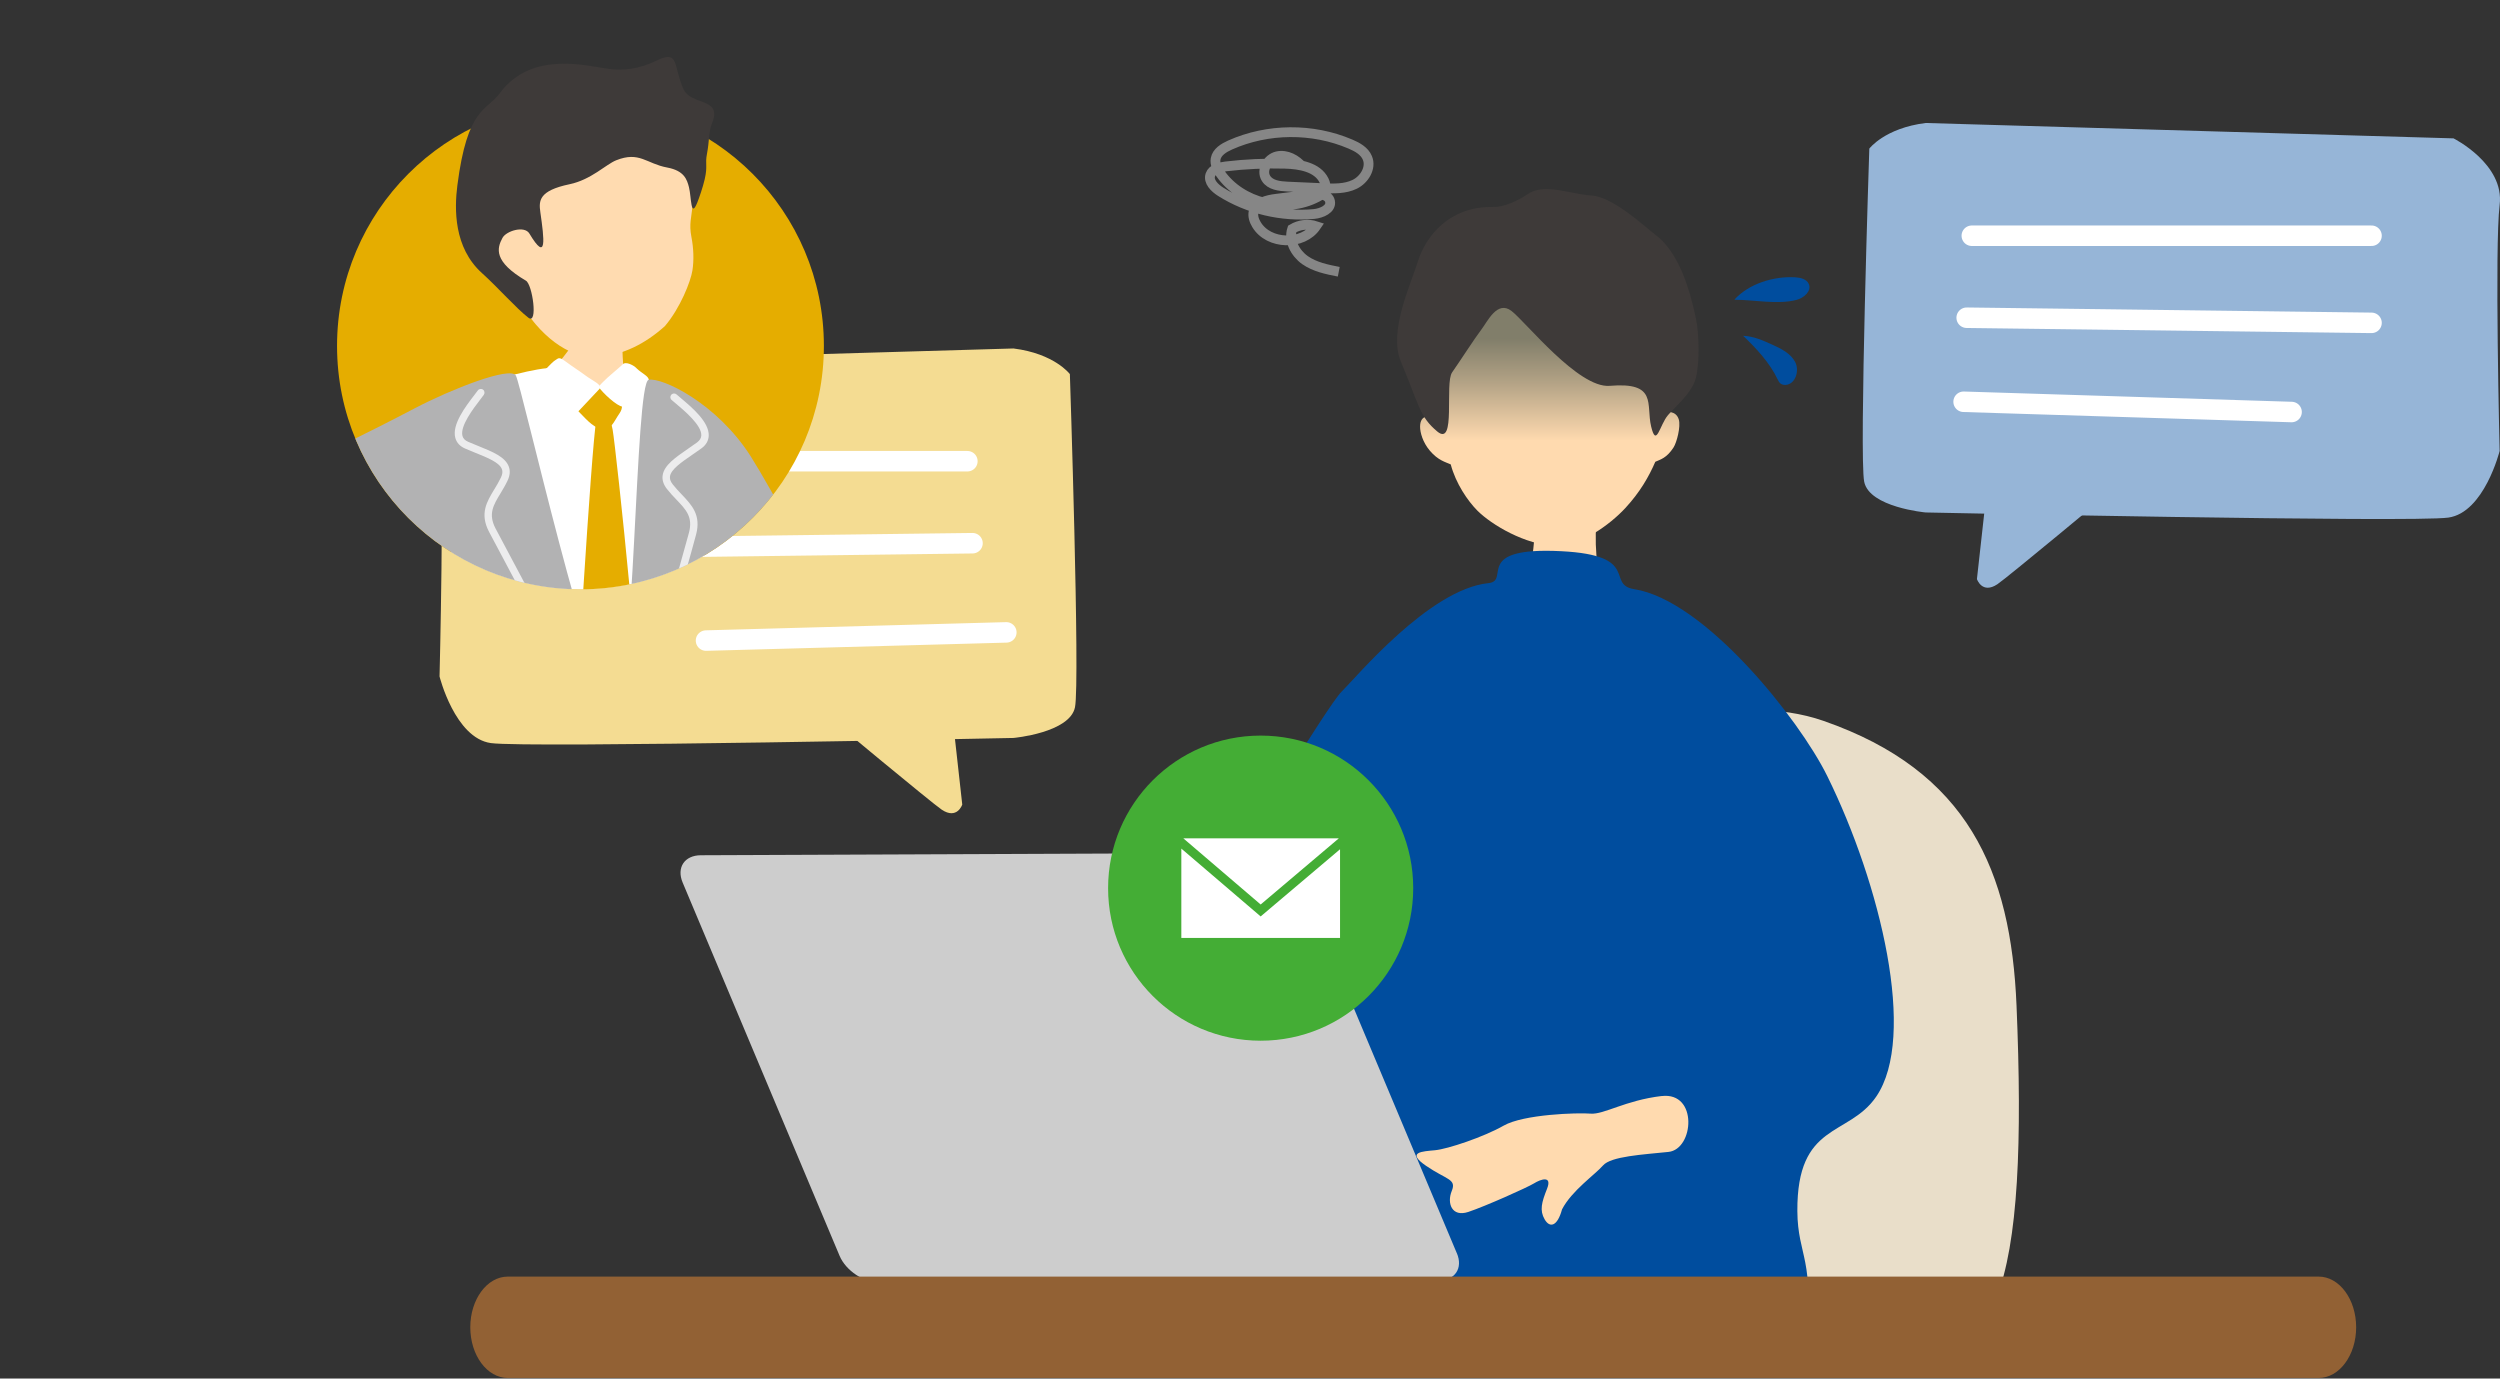 <svg height="269" viewBox="0 0 487.84 269" width="487.84" xmlns="http://www.w3.org/2000/svg" xmlns:xlink="http://www.w3.org/1999/xlink"><rect x="0" y="0" width="487.84" height="269" fill="#333333" stroke="none"/><clipPath id="a"><path d="m65.77 11h422v258h-422z"/></clipPath><linearGradient id="b" gradientUnits="userSpaceOnUse" x1="302.4" x2="302.4" y1="106.52" y2="47.96"><stop offset=".35" stop-color="#ffdaaf"/><stop offset=".56" stop-color="#ad9e82"/><stop offset=".69" stop-color="#817e6a"/></linearGradient><clipPath id="c"><path d="m160.77 67.5c0 26.23-21.27 47.5-47.5 47.5s-47.5-21.27-47.5-47.5c0-12.93 5.16-24.65 13.54-33.21s-.54-34.29 33.96-34.29c42.5 0 23.84 24.81 32.31 32.68 9.34 8.67 15.19 21.06 15.19 34.82z"/></clipPath><g clip-path="url(#a)"><path d="m298.36 151.27c16.1-9.51 40.62-16.47 57.45-10.61 28.21 9.81 36.6 29.28 37.69 55.62 1.1 26.35.39 46.2-4 57.18s-67.6 3.65-89.56 4.74c-21.96 1.1-86.59 8.3-68.21-5.34 33.05-24.52 45.61-23.64 44.22-44.69s9.22-48.13 22.4-56.91z" fill="#e9dec9"/><path d="m301.02 97.75c.66 0 9.36.62 10.19.54.33 1.4.13 6.05.19 7.96.18 5.49 1.74 13.72-.27 15.83-3.2 2.93-10.43 2.93-12.72-1.37-1.28-2.1.64-10.7.99-15.6.18-2.53 1.62-6.42 1.62-7.35z" fill="#ffdaaf"/><path d="m324.65 80.71c.91-14.9-3.9-32.76-21.95-32.76s-23.58 19-22.67 33.9c-.84-.85-2.92-1.05-2.92 1.4 0 1.14.51 3.05 1.91 4.7 1.62 1.91 3.06 2.21 4.07 2.67.99 3.73 3.31 7.12 5.21 9.03 2.74 2.74 9.37 6.71 15.26 6.86 4.7.13 10.55-4.07 13.6-7.37 2.87-3.11 4.58-6.1 5.85-9.03 1.01-.46 2.2-.7 3.56-2.8.62-.96 1.44-4.08 1.02-5.47-.53-1.73-2.45-1.62-2.92-1.14z" fill="url(#b)"/><path d="m291.3 40.38c2.03.13 5.01-1.25 6.81-2.5 3.22-2.23 8.32.02 12.51.28s10.5 6.23 12.24 7.51c4.73 3.48 6.81 10.57 8.06 16.41.66 3.08.76 8.76 0 11.68s-3.77 5.32-5.42 7.23-2.29 6.53-3.31 2.21 1.31-8.7-8.09-7.91c-6.08.51-16.34-12.44-19.14-14.6s-4.67 2.04-5.95 3.7c-1.27 1.65-4.12 6.1-5.64 8.26-1.53 2.16.84 14.69-2.92 11.54-3.45-2.89-3.48-5.01-7.09-13.63-2.44-5.82 1.81-14.74 3.34-19.6 1.49-4.73 5.98-10.71 14.6-10.57z" fill="#3e3a39"/><path d="m238.52 170.28c2.81-3 20.51-32.62 23.28-35.32s17.08-19.99 28.65-21.17c4.43-.45-3.26-7.12 14.23-6.23 15.64.8 8.6 6.52 14.23 7.41 13.74 2.17 32.15 25.29 37.66 36.48 10.38 21.05 17.58 50.86 9.53 62.57-5.43 7.89-15.48 4.88-15.37 22.32.06 8.95 3.62 9.45 1.39 25.42-.48 3.44-41.82 1.31-46.85-1.78-4.06-2.49-29.72-.57-36.18 0s-23.14.45-23.72-7.12c-1.32-17.15 14.07-23.48 15.39-32.9s2.95-21.9.04-24.24c-3.18-2.55-14.46 12.43-28.25 8.36" fill="#004d9e"/><path d="m324.26 213.87c-7.13.85-11.29 3.65-13.86 3.44s-13.09.12-16.98 2.34-10.93 4.57-13.38 4.8c-2.45.24-5.75.32-1.74 3.06s5.96 2.53 4.99 4.89-.02 5.17 3.24 4.09c3.25-1.08 11.48-4.75 12.81-5.57 1.33-.83 3.6-1.6 2.54 1.06-1.06 2.67-1.47 4.2-.47 5.95s2.49 1.42 3.4-1.94c1.9-3.67 6.45-6.78 8-8.57 1.56-1.79 7.79-2.12 12.77-2.64s5.8-11.74-1.32-10.9z" fill="#ffdaaf"/><path d="m284.29 244.55c1.23 2.92-.36 5.31-3.54 5.33l-108.93.45c-3.17.01-6.77-2.36-7.99-5.28l-30.62-72.83c-1.23-2.92.36-5.31 3.53-5.33l108.93-.45c3.17-.01 6.77 2.36 7.99 5.28l30.62 72.83z" fill="#cdcdcd"/><path d="m459.77 259c0 5.46-3.28 9.89-7.32 9.89h-353.36c-4.04 0-7.32-4.43-7.32-9.89 0-5.46 3.28-9.89 7.32-9.89h353.36c4.04 0 7.32 4.43 7.32 9.89z" fill="#926134"/><path d="m350.29 54.11c1.05.06 2.28.35 2.68 1.33.57 1.36-.95 2.69-2.37 3.07-3.71.99-8.37-.03-12.17-.02 2.81-3.14 7.69-4.62 11.86-4.38z" fill="#004d9e"/><path d="m340.14 65.53c1.98.06 3.85.89 5.66 1.71 1.74.79 3.61 1.7 4.5 3.4s.05 4.35-1.86 4.47c-.36.02-.75-.06-1.03-.29-.25-.21-.39-.52-.54-.81-1.5-3.16-4.18-6.09-6.73-8.48" fill="#004d9e"/><path d="m261.24 53.03c-2.3-.45-4.68-.93-6.6-2.28-1.91-1.36-3.23-3.85-2.49-6.08 1.39-.84 3.15-1.05 4.69-.54-2.59 3.83-9.27 3.66-11.65-.3-.46-.76-.77-1.67-.56-2.53.43-1.75 2.61-2.29 4.4-2.51 2.31-.29 4.62-.57 6.94-.86 1.4-.17 3.3-.01 3.57 1.37.3 1.48-1.64 2.32-3.14 2.46-6.32.59-12.82-.95-18.19-4.33-1.19-.75-2.48-2-2.02-3.33.4-1.14 1.82-1.48 3.02-1.63 3.82-.45 7.68-.63 11.53-.52 2.9.08 6.31.65 7.61 3.24.29.58.45 1.27.22 1.87-.25.66-.89 1.08-1.51 1.4-6.28 3.3-14.87 1.21-18.93-4.62-.58-.84-1.1-1.83-.92-2.83.24-1.34 1.58-2.15 2.82-2.71 7.36-3.28 16.09-3.35 23.5-.18 1.34.57 2.75 1.35 3.3 2.71.8 1.93-.59 4.21-2.47 5.13s-4.07.85-6.15.76c-2.32-.1-4.64-.21-6.96-.31-1.56-.07-3.37-.27-4.2-1.59-1.01-1.59.32-3.9 2.16-4.32s3.75.62 4.96 2.06" fill="none" stroke="#868686" stroke-miterlimit="10" stroke-width="1.91"/><path d="m375.77 24 103 3s10 5 9 13 0 48 0 48-3 12-10 13-102-1-102-1-11-1-12-6 1-65 1-65 3-4 11-5z" fill="#96b5d7"/><path d="m387.77 95-2 18s1 3 4 1c1.86-1.24 22-18 22-18z" fill="#96b5d7"/><g fill="none" stroke="#fff" stroke-linecap="round" stroke-linejoin="round" stroke-width="4"><path d="m384.77 46h78"/><path d="m383.77 62 79 1"/><path d="m383.17 78.4 64 2"/></g><path d="m197.77 68-103 3s-10 5-9 13 0 48 0 48 3 12 10 13 102-1 102-1 11-1 12-6-1-65-1-65-3-4-11-5z" fill="#f4dc92"/><path d="m185.77 139 2 18s-1 3-4 1c-1.86-1.24-22-18-22-18z" fill="#f4dc92"/><path d="m188.77 90h-78" fill="none" stroke="#fff" stroke-linecap="round" stroke-linejoin="round" stroke-width="4"/><path d="m189.77 106-79 1" fill="none" stroke="#fff" stroke-linecap="round" stroke-linejoin="round" stroke-width="4"/><path d="m196.37 123.4-58.6 1.6" fill="none" stroke="#fff" stroke-linecap="round" stroke-linejoin="round" stroke-width="4"/><circle cx="113.27" cy="67.5" fill="#e5ad00" r="47.5"/><g clip-path="url(#c)"><path d="m121.72 59.11c-.59-.05-8.38-.2-9.11-.34-.41 1.22-.68 8.2-1.68 9.58-2.27 3.16-8.93 10.42-11.07 13.59-1.82 2.7 7.11 7.84 11.09 8.07 15 .84 20.69 2.2 19.21-3.92-.57-2.37-5.91-9.4-7.94-12.34-1.29-1.87-.58-13.81-.51-14.64z" fill="#ffdbb0"/><path d="m132.66 78.56c-.42-1.86-9.38-6.87-10.82-5.24-1.12 1.27-4.39 3-6.8 1.77-2.7-1.38-4.7-2.54-5.66-3.08-1.82-1.03-11.22 1.57-13.16 2.32-.56.18-7.22 8.2-7.88 11.02-1.52 15.27 1.5 22.06-2.2 37.13.12 1.29-.45 5.1-.89 7.46-.71 3.81-6.2 35.73-6.96 42.5-1.04 9.32 3.57 42.65 7.6 42.85s32.24 4.91 36.65 4.85c4.41-.05 17.8 1.31 17.98-.61.14-1.49 3.02-67.33 1.24-82.91-2.44-21.01-6.25-38.24-9.1-58.06z" fill="#fff"/><path d="m19.27 63.1c-.38 1.1-.63 2.48-2.66 2.75-6.78.88-7.95 1.79-10.43-1.82-.91-1.33-3.99-5.25-5.43-9.5-1.72-5.05-.05-9.16 1-11.67 1.25-2.97 7.2-4.69 9.1-4.6 4.04.21 7.27 2.11 7.59 4.51.55 4.08 2.57.66 4.26 4.37 1.93 4.24-1.61 7.64-2.44 10.63-1.47 3.85-.19 3.03-.98 5.32z" fill="#ffdbb0"/><path d="m1.75 65.03c.25 3.88-1.32 9.16 4.41 8.98s16.71.22 16.73-3.5c.02-4.83 1.42-7.58-2.11-8.09s-19.26-.9-19.03 2.61z" fill="#fff"/><path d="m233.78 184.42c.33-2.88-.41-4.46 1.67-5.35s3.09.33 4.45-1c1.8-1.76-.56-4.6-2.52-6.26s-6.8-2.64-8.75-3.98c-1.95-1.35-1.24-1.62-1.91-2.64-2.51-3.82-8.85-4.47-12.46-3.32-1.53.49-4.44 2.32-6.31 2.34-2.72.65-4.37 3.21-4.93 7.74-.19 2.12 1.27 4.78 2.77 5.82 1.03.84 2 1.91 3.06 3.2 3.02 3.66 6.09 8.28 8.23 8.99 2.15.7 2.84 1.01 5.33-.85s2.6-1.11 5.9-1.6 5.13-.21 5.46-3.08z" fill="#ffdbb0"/><path d="m211.25 161.07c-3.32-2.02-9.01-4.76-12.16.03-3.14 4.79-7.05 10.33-3.6 11.73s5.75 5.64 8.2 3.04 10.57-12.98 7.56-14.81z" fill="#fff"/><path d="m198.9 149.68c-6.97-4.89-27.01-17.27-34.55-28.99-7.38-11.48-44.1 13.38-31.23 13.52 15.74.17 19.4 15.82 34.52 26.64 9.32 6.67 18.86 12.9 23.13 14.38 9.67 3.35 8.9 1.02 15.81-10.15 4.12-6.65 5.16-6.4-7.68-15.41z" fill="#7194b8"/><path d="m115 76.13c1.65-.47 1.7-.96 3.6-.04s3.64 2.61 2.3 4.55c-1.29 1.86-1.55 3.33-3.63 3.01-1.71-.26-3.37-2.42-4.4-3.39-1.03-.96-.18-3.36 2.12-4.14z" fill="#e5ad00"/><path d="m104.79 73.71c.95-.79 2.93-3.07 3.55-3.41.62-.35.66-.78 2 .22 1.34 1.01 2.98 2.04 4.03 2.84 1.17.88 3.33 1.78 2.59 2.55-1.22 1.28-3.34 3.54-4.16 4.42-.5.54-3.4-1.34-5.32-2.74-1.93-1.39-3.94-1.84-2.68-3.88z" fill="#fff"/><path d="m124.24 71.88c-.57-.59-2.1-1.42-2.72-.79s-2.98 2.52-3.72 3.32c-.7.75-1.15.92-.66 1.52 1.34 1.61 4.04 3.9 4.68 3.34 1.09-.96 2.5-2.06 3.28-2.92.78-.87 1.41-1.43 1.48-2.23.06-.67-1.36-1.29-2.35-2.23z" fill="#fff"/><path d="m116.36 81.9c-1.02 5.97-4.08 58.27-4.37 62.31s6.44 17.18 8.06 18.94c1.63 1.76 3.91-9.52 4.85-15.08 1.1-6.48-4.71-60.66-5.35-64.21s-2.71-4.16-3.19-1.95z" fill="#e5ad00"/><path d="m152.09 210.88c-2.08-9.17-1.87-26.9-2.14-30.57-.33-4.45-6.66-41.11-2.23-39.22 14.09 6.02 26.22-2.8 18.59-16.55-6.25-11.27-15.81-29.19-19.79-35.45-6.66-10.48-17.38-15.49-19.94-14.98-2.73.55-2.59 62.53-6.78 62.62-4.19.1-18.04-61.6-19.14-63.45-1.11-1.85-12.63 2.67-19.7 6.38-9.13 4.79-22.81 11.52-29.27 14.3-7.19 3.09-9.47 35.73 6.41 35.26 5.56-.17 7.55 9.42 8.44 11.9 3.15 8.79 5.87 17.78 5.08 22.17-1.56 8.71-8.45 32.54-10.84 52.79-1.47 12.39 33.13 11.95 48.03 14.33 10.48 1.68 6.99-24.95 11.57-23.49 3.99 1.27 3.4 20.36 8.15 20.84 16.91 1.71 29.63 9.93 23.55-16.87z" fill="#b2b2b3"/><path d="m107.65 230.98c-.86-.04-1.88-.14-3.08-.31-1.02-.14-2.64-.29-4.64-.48-4.48-.42-11.26-1.06-17.48-2.18-.95-.17-1.92-.34-2.9-.51-8.7-1.51-17.69-3.06-19.23-8.4-.11-.38.11-.78.49-.89s.78.11.89.49c1.29 4.47 10.21 6.01 18.09 7.38.98.17 1.96.34 2.91.51 6.16 1.11 12.89 1.75 17.35 2.16 2.03.19 3.67.34 4.7.49 5.78.8 6.38.04 7.59-1.47.15-.18.3-.37.46-.56 1.04-1.24 2.47-7.27 3.82-16.14.06-.39.44-.67.82-.6.39.06.66.43.6.82-1.01 6.65-2.55 14.96-4.14 16.85l-.44.54c-1.27 1.58-2.19 2.48-5.83 2.3z" fill="#7c6351"/><path d="m143.1 230.91c-2.5-.12-5.9-.79-9.21-1.43-1.47-.29-2.9-.57-4.22-.79-4.77-.82-4.84-5.32-4.89-8.31 0-.55-.02-1.07-.05-1.51-.03-.4.26-.74.66-.78.41-.03.75.26.78.66.04.47.05 1.02.06 1.61.06 3.57.37 6.34 3.69 6.91 1.32.23 2.77.51 4.25.8 4.07.8 8.29 1.62 10.54 1.39.39-.04.75.25.79.64.04.4-.25.75-.64.79-.51.05-1.1.06-1.76.03z" fill="#7c6351"/><path d="m111.24 132.98c-.26-.02-.5-.17-.61-.42-.7-1.57-6.5-12.43-10.73-20.37-2.16-4.05-3.94-7.38-4.49-8.45-1.82-3.52-.43-5.81 1.04-8.24.45-.73.9-1.49 1.3-2.32.31-.64.37-1.18.18-1.65-.5-1.29-2.78-2.21-5.19-3.18-.64-.26-1.3-.53-1.95-.81-1.05-.45-1.7-1.17-1.95-2.12-.67-2.59 1.99-6.07 3.75-8.37.25-.33.47-.62.65-.86.24-.32.69-.39 1.01-.16s.39.68.16 1.01c-.18.25-.41.55-.67.89-1.4 1.82-3.99 5.22-3.5 7.13.13.51.5.89 1.13 1.16.64.28 1.28.54 1.91.79 2.83 1.14 5.27 2.13 5.99 4 .33.85.25 1.78-.23 2.79-.42.89-.9 1.68-1.36 2.45-1.42 2.34-2.44 4.04-1 6.84.55 1.06 2.33 4.39 4.48 8.43 4.24 7.95 10.05 18.84 10.77 20.45.16.36 0 .79-.36.95-.11.05-.23.07-.34.06z" fill="#ececed"/><path d="m126.68 136.29c.25-.07.45-.28.51-.55.35-1.69 3.66-13.54 6.08-22.2 1.24-4.42 2.26-8.06 2.56-9.22 1.02-3.83-.84-5.77-2.8-7.83-.59-.62-1.2-1.26-1.76-1.98-.44-.56-.61-1.07-.53-1.57.21-1.36 2.24-2.75 4.38-4.22.57-.39 1.15-.79 1.73-1.21.93-.67 1.41-1.51 1.45-2.49.1-2.67-3.25-5.5-5.47-7.36-.31-.26-.59-.5-.82-.7-.3-.26-.75-.23-1.02.06-.26.3-.24.75.06 1.02.23.21.52.45.85.72 1.76 1.48 5.03 4.24 4.95 6.21-.02.52-.3.97-.85 1.38-.56.41-1.14.8-1.7 1.19-2.51 1.73-4.68 3.22-4.99 5.19-.14.9.14 1.8.82 2.67.61.78 1.24 1.45 1.86 2.09 1.89 1.98 3.26 3.41 2.45 6.46-.31 1.16-1.32 4.79-2.56 9.2-2.43 8.68-5.75 20.56-6.11 22.29-.08.39.17.77.56.85.12.02.24.02.35-.01z" fill="#ececed"/><path d="m24 73.45c.54 7.13 1.4 11.97 3.89 18.44 2.3 5.98 5.29 6.64 11.23 5.75 3.09-.46 14.72-4.58 21.09-7.55 4.34-2.02 23.18 24.67 11.14 35.83-7.34 6.8-42.78 2.93-47.86.23-6.13-3.26-21.39-25.82-22.58-52.37-.35-7.74 1.92-9.58 15.63-8.82 8.61.48 7.13 4.06 7.47 8.51z" fill="#7194b8"/><path d="m101.92 59.72c4.36 6.93 10.09 10.38 14.88 9.95 4.79-.42 9.12-2.58 12.96-6.05 2.99-3.53 5.02-8.68 5.36-10.86.31-1.99.23-4.32-.2-6.52-.99-5.12 2.12-5.31-1.98-15.46-1.25-3.08-2.7-9.85-15.7-9.52-9.28.23-25.79 20.82-20.37 28.58 1.96 2.81 4.43 4.97 5.04 9.87z" fill="#ffdbb0"/><path d="m97.52 18.19c6.27-8.44 17.13-5.27 21.33-4.74 2.72.35 5.78.08 9.26-1.62 4.43-2.18 3.23.88 5.22 5.48 1.5 3.45 7.75 1.56 5.59 6.82-.65 1.57-.49 3.45-.96 5.86-.41 2.1.17 2.31-.45 5-.37 1.59-1.07 3.61-1.45 4.55-1.3 3.21-1.13-1.07-1.62-3.01-.39-1.51-.92-3.22-4.25-3.84-4.09-.76-5.41-3.23-9.96-1.41-1.98.79-4.87 3.79-9.09 4.67-6.01 1.26-6.02 3.22-5.7 5.46.75 5.25 1.36 9.99-2.14 4.16-.96-1.6-4.51-.52-5.25.85-1.1 2.04-1.78 4.61 4.56 8.34 1.3.69 2.41 8.71.5 7.24-2.38-1.84-5.93-5.89-9.05-8.7-5.54-4.98-5.4-12.56-4.81-17.14 1.96-15.27 5.65-14.43 8.27-17.96z" fill="#3e3a39"/><g fill="#7c6351"><path d="m74.72 197.9c-.28-.04-.49-.27-.5-.56 0-.32.24-.59.56-.59 2.51-.07 12.82-.48 17.32-1.03 1.42-.17 2.31-.49 2.65-.94.28-.38.19-.94.08-1.58-.06-.37-.13-.74-.13-1.1 0-.32.25-.58.57-.59.31 0 .58.25.59.57 0 .31.06.62.11.93.13.79.29 1.69-.29 2.47-.55.74-1.64 1.18-3.44 1.4-4.54.55-14.9.97-17.43 1.04-.03 0-.06 0-.1 0z"/><path d="m74.61 192.95c-.26-.04-.47-.25-.5-.52-.05-.59-.03-1.05.27-1.39.34-.4.84-.43 1.58-.48l.5-.04c2-.17 11.03-.69 15.37-.94l2.34-.13c.32-.02.59.22.61.54s-.23.59-.54.61l-2.34.14c-4.34.25-13.36.77-15.34.93l-.51.04c-.33.02-.7.05-.8.1 0 0-.01.09.02.52.03.32-.21.6-.53.63-.04 0-.09 0-.13 0z"/><path d="m119.88 156c-.35-.52-.45-1.13-.27-1.68.31-.96.96-1.65 1.75-1.85.6-.15 1.2.01 1.66.46.69.66.86 1.6.45 2.51-.4.91-1.24 1.54-2 1.49-.02 0-.04 0-.05 0-.63-.06-1.19-.4-1.55-.93zm2.55-2.45c-.25-.24-.55-.33-.87-.25-.49.12-.93.61-1.14 1.28-.1.3-.03.65.16.94.22.33.55.53.95.56.34.02.88-.36 1.16-.98.15-.34.32-1-.26-1.55z"/><path d="m119.61 175.91c-.35-.52-.45-1.13-.27-1.68.31-.96.96-1.65 1.75-1.85.6-.15 1.2.01 1.66.46.69.66.86 1.6.45 2.51-.4.91-1.24 1.54-2 1.48-.02 0-.04 0-.05 0-.63-.06-1.19-.4-1.55-.93zm2.55-2.45c-.25-.24-.56-.33-.87-.25-.49.12-.93.61-1.14 1.28-.1.3-.03.65.16.94.22.33.54.54.95.56.34.02.88-.36 1.16-.98.15-.34.32-1-.26-1.55z"/></g></g><circle cx="246" cy="173.31" fill="#44ad35" r="29.77"/><path d="m261.26 163.59h-30.35l15.09 12.91 15.25-12.91zm-15.26 15.24-15.48-13.24v17.44h30.97v-17.31z" fill="#fff"/></g></svg>